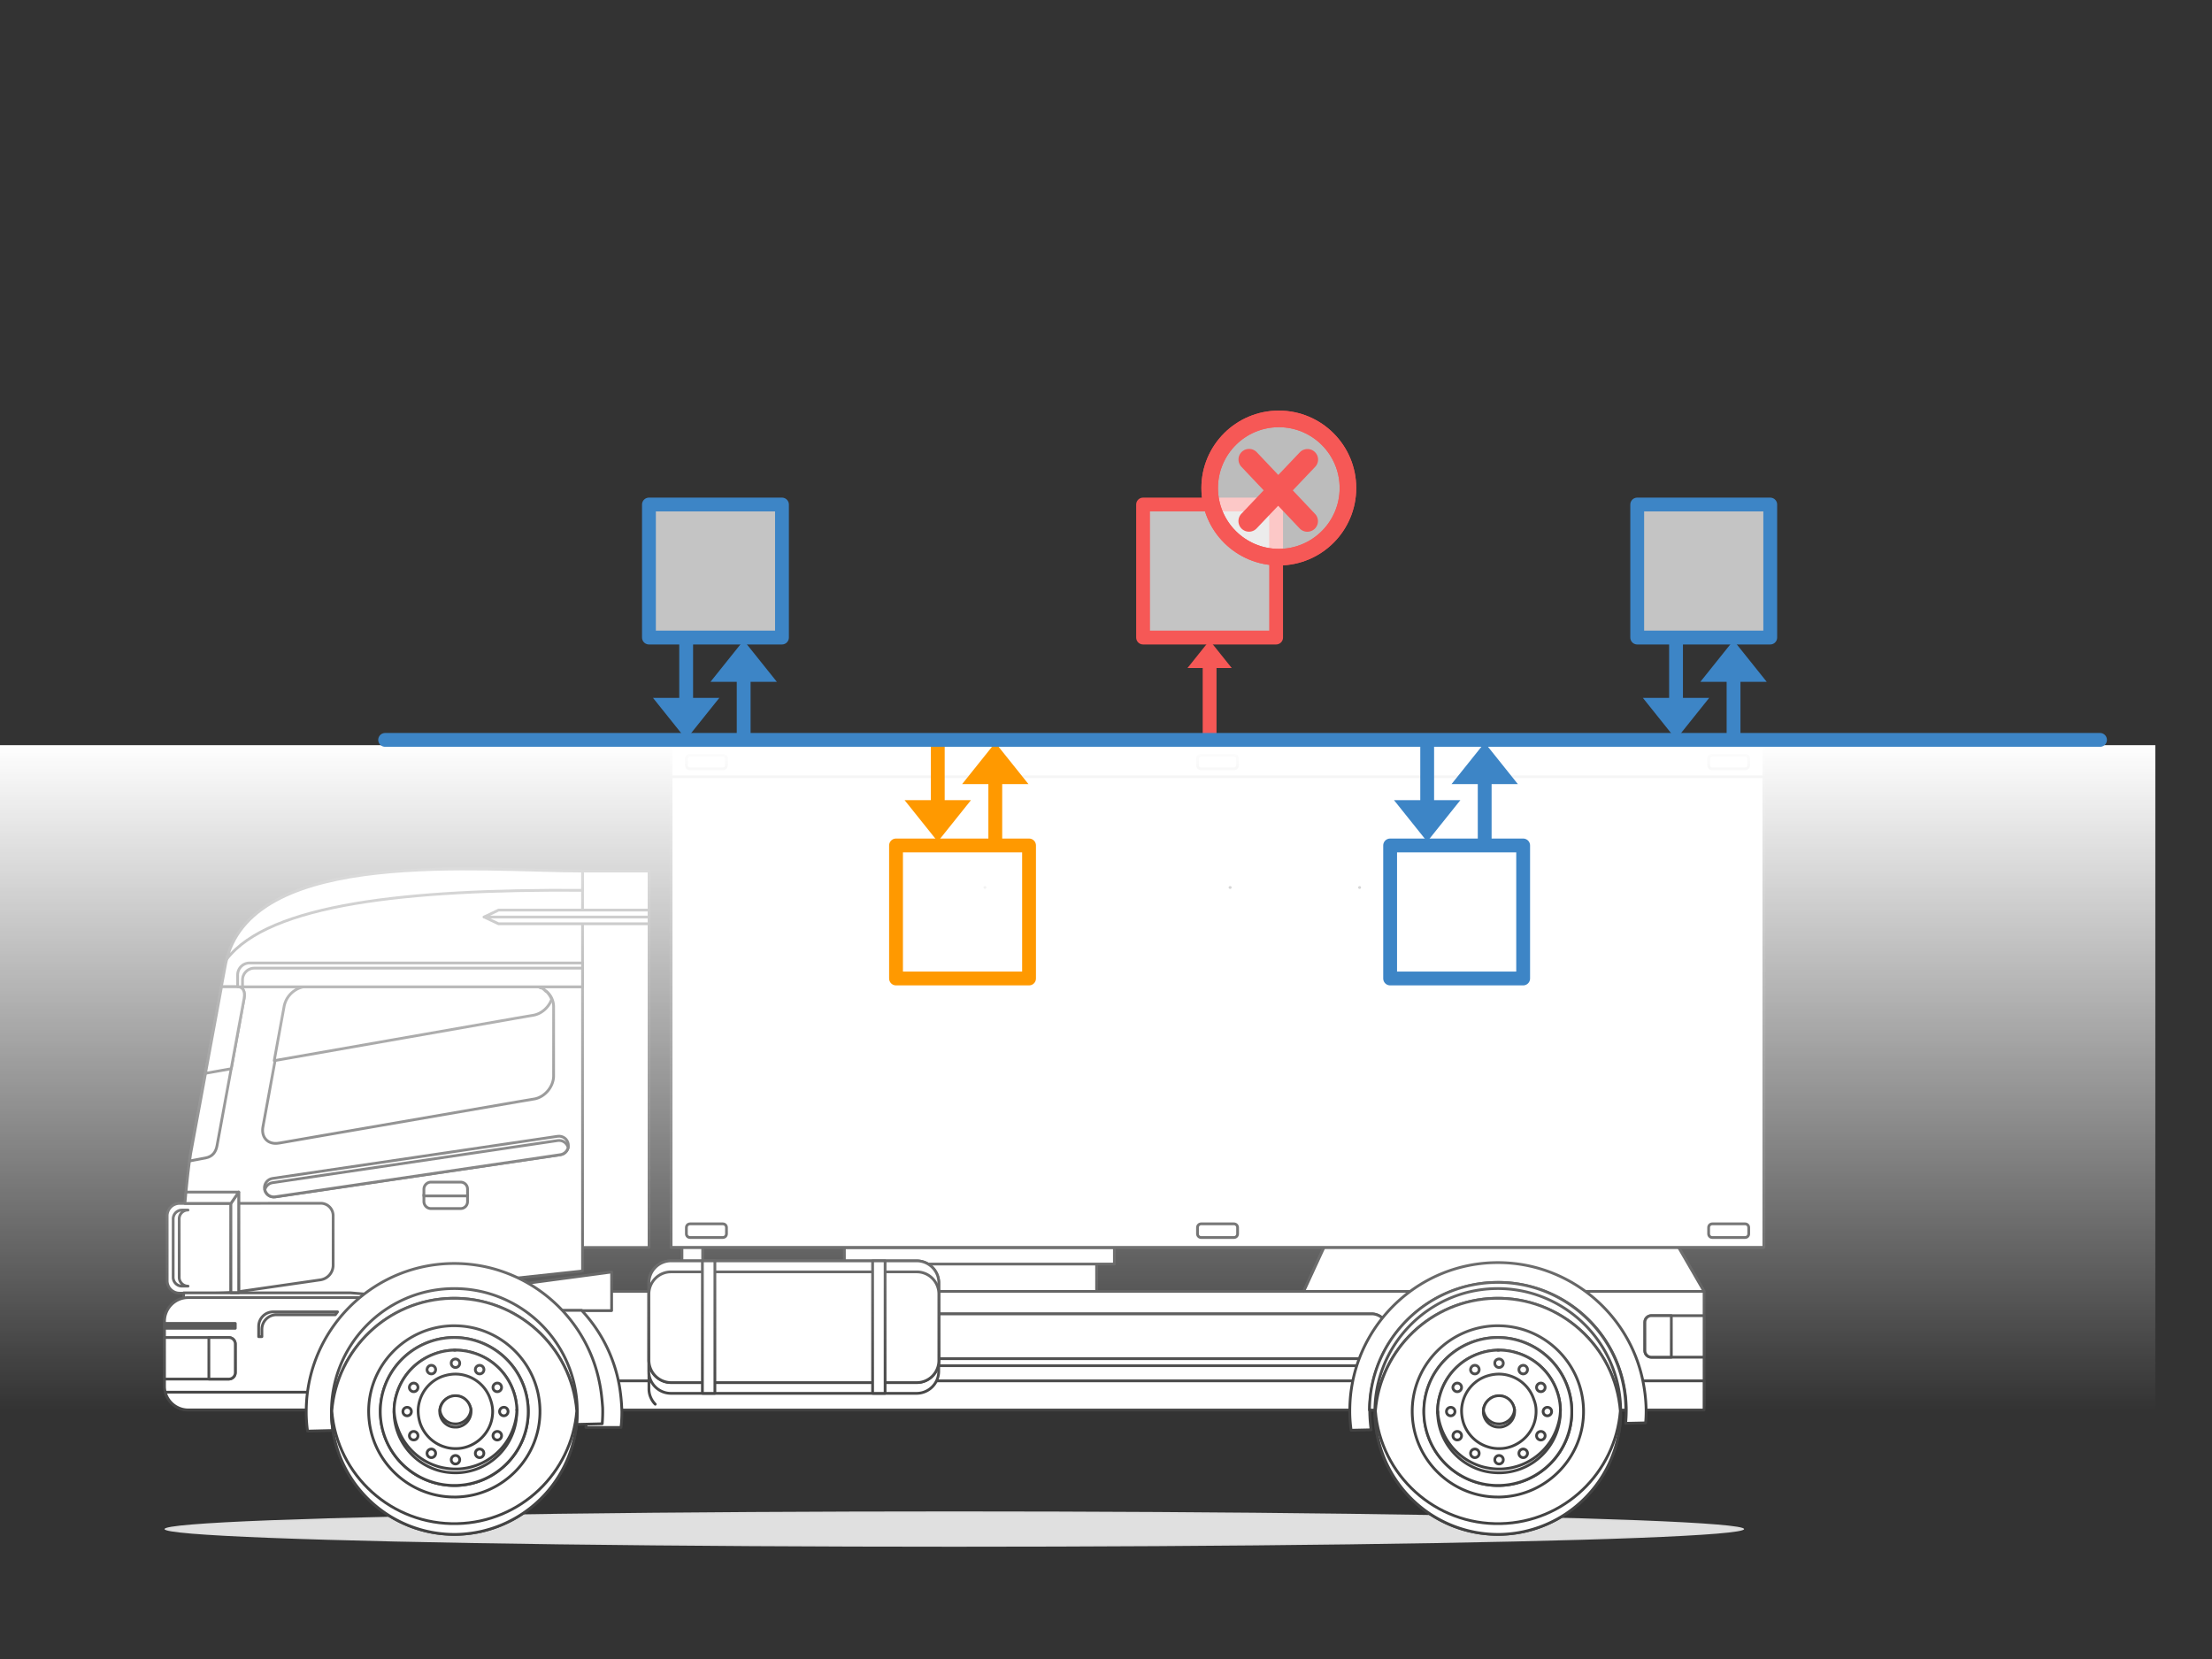 <svg xmlns="http://www.w3.org/2000/svg" xmlns:xlink="http://www.w3.org/1999/xlink" width="800" height="600" stroke="#000" stroke-linecap="round" stroke-linejoin="round" fill="#fff" fill-rule="evenodd"><rect width="100%" height="100%" fill="#333333" stroke="none"/><style><![CDATA[.B{fill-opacity:.71}.C{stroke-linecap:butt}.D{stroke-width:5}.E{stroke:#3d85c6}.F{fill:#3d85c6}.G{stroke:#f65856}.H{fill-rule:nonzero}]]></style><defs><linearGradient id="A" x1="50%" y1="100%" x2="50%" y2="0%"><stop offset="0%" stop-color="#fff"/><stop offset="100%" stop-color="#fff" stop-opacity="0"/></linearGradient><path d="M0 0l4 5h-8z" stroke="none" id="B"/><path id="C" d="M260.09 472.05h-19.34a5.1 5.1 0 0 0-5.1 5.1h29.53a5.1 5.1 0 0 0-5.09-5.1"/><path id="D" d="M208.6 510.3c-1.91-23.32-21.72-41.33-45.36-40.75-22.95.54-41.38 18.38-43.24 40.75 1.91 23.32 21.73 41.32 45.36 40.74 22.95-.53 41.39-18.38 43.24-40.74"/><path id="E" d="M164.31 483.73h-.64c-14.77.37-26.45 12.64-26.08 27.41a26.8 26.8 0 0 0 26.72 26.13h.64c14.76-.37 26.45-12.64 26.08-27.41-.32-14.55-12.27-26.13-26.72-26.13m0 57.69c-16.73 0-30.55-13.39-30.97-30.23-.43-17.05 13.12-31.28 30.23-31.71h.74c16.73 0 30.54 13.39 30.97 30.23.42 17.05-13.12 31.28-30.23 31.71h-.74z"/><path id="F" d="M164.95 537.23a26.8 26.8 0 0 1-27.41-26.08 26.8 26.8 0 0 1 26.08-27.41 26.8 26.8 0 0 1 27.41 26.08c.37 14.77-11.31 27.04-26.08 27.41"/><path id="G" d="M170.36 510.35c0 .59-.05 1.12-.21 1.65-.48 1.75-1.8 3.19-3.56 3.82a4.5 4.5 0 0 1-1.75.32c-.64 0-1.22-.05-1.75-.21-1.76-.53-3.14-1.86-3.72-3.56-.21-.53-.32-1.12-.32-1.7s.05-1.17.21-1.7c.53-1.75 1.86-3.13 3.56-3.77.53-.16 1.12-.32 1.7-.32a5.9 5.9 0 0 1 1.7.21c1.81.53 3.19 1.91 3.77 3.67.27.48.37 1.01.37 1.59"/><path id="H" d="M164.25 488.3h.42-.42zm6.48.8h-.05.05 0zm.11.05h-.06.06z"/><path id="I" d="M164.73 491.49c.85 0 1.54.69 1.54 1.54s-.69 1.54-1.54 1.54-1.54-.69-1.54-1.54c-.05-.85.64-1.54 1.54-1.54"/><path id="J" d="M155.23 493.98c.74-.42 1.7-.16 2.12.59.43.74.16 1.7-.58 2.12-.75.43-1.7.16-2.13-.58-.42-.69-.16-1.65.59-2.13"/><path id="K" d="M145.71 510.51c0-.85.69-1.54 1.54-1.54s1.54.69 1.54 1.54-.69 1.54-1.54 1.54-1.54-.69-1.54-1.54"/><path id="L" d="M148.26 520.02c-.42-.75-.16-1.7.59-2.13.74-.42 1.7-.16 2.12.59.43.74.16 1.7-.58 2.12-.75.37-1.7.16-2.13-.58"/><path id="M" d="M155.23 526.97c-.75-.42-1.01-1.38-.59-2.12.43-.75 1.38-1.01 2.13-.59.74.43 1.01 1.38.58 2.13-.42.74-1.38 1.01-2.12.58"/><path id="N" d="M164.73 529.47c-.85 0-1.54-.69-1.54-1.54s.69-1.54 1.54-1.54 1.54.69 1.54 1.54-.69 1.54-1.54 1.54"/><path id="O" d="M181.2 520.02c-.42.74-1.38 1.01-2.12.58-.75-.42-1.01-1.38-.59-2.12.43-.75 1.38-1.01 2.13-.59.74.43 1.01 1.33.58 2.13"/><path id="P" d="M174.24 493.98c.74.43 1.01 1.38.58 2.13-.42.74-1.38 1.01-2.12.58-.75-.42-1.01-1.38-.59-2.12.43-.75 1.38-1.01 2.13-.59"/><path id="Q" d="M249.57 273.11h11.84c.75 0 1.33.58 1.33 1.33v2.28c0 .75-.58 1.33-1.33 1.33h-11.84c-.75 0-1.33-.58-1.33-1.33v-2.28c0-.75.58-1.33 1.33-1.33"/></defs><ellipse cx="345.14" cy="553.01" fill="#e0e0e0" rx="285.64" ry="6.39" stroke-opacity=".02"/><g stroke="#434343" stroke-linejoin="miter"><path d="M246.64 316.03h7.49v157.61h-7.49V316.03zm.69-30.7h6.16v29.27h-6.16v-29.27z"/><path d="M244.2 312.63h12.32v9.4H244.2v-9.4z"/><use xlink:href="#C" class="C"/><path d="M537.26 316.03h7.49v157.61h-7.49V316.03zm.64-30.7h6.16v29.27h-6.16v-29.27z"/><path d="M534.82 312.63h12.32v9.4h-12.32v-9.4z"/><use xlink:href="#C" x="290.56" class="C"/><path d="M529.03 280.18h23.9v5.84h-23.9v-5.84zm-217.21 174.5h84.78v23.85h-84.78v-23.85z"/><path d="M311.82 454.68h84.78v20.5h-84.78v-20.5z"/><path d="M348.37 467.05H471.5l10.25-22.2h121.7l12.86 22.2v41.33H87.23l-13.28-41.33z"/><path d="M471.5 467.05l10.25-22.2h121.7l12.86 22.2zm144.8 32.35v10.57H165.95L67.57 499.4zm-413.59-48.23h32.03V315.02h-32.03v136.15zm-113.3-4.67h28.74v17.42H89.41V446.5z"/><g class="C"><path d="M210.68 315.02v144.65L76.55 474.06l-10.36-6.48-.05-14.93c0-9.61.85-20.93 2.39-32.82.11-.91.27-1.76.37-2.66l11.16-60.29 1.54-8.24c8.5-42.44 91.52-33.62 129.08-33.62"/><path d="M210.68 315.03v6.96c-63.59-.43-113.31 4.99-128.66 24.86 10.46-40.37 91.63-31.82 128.66-31.82M88.29 361.08l-3.88 21.09-5.9 32.08c-.42 2.39-1.64 4.04-4.09 4.52l-5.84 1.11.37-2.66 3.51-18.85 7.65-41.44v-.05H86c1.76 0 2.77 1.59 2.29 4.2"/><path d="M88.29 361.08l-3.88 21.09-.79 4.35-9.3 1.65 5.79-31.24v-.05h5.9c1.75 0 2.76 1.59 2.28 4.2"/></g><path d="M64.98 435.23a4.5 4.5 0 0 0-4.52 4.52v23.42a4.5 4.5 0 0 0 4.52 4.52H78.1a71.6 71.6 0 0 0 8.92-.64l29-4.19a5.4 5.4 0 0 0 4.47-5.16v-18a4.5 4.5 0 0 0-4.52-4.52l-50.99.05zm128.06-78.34a7.2 7.2 0 0 1 7.18 7.17v25.02c0 3.93-3.19 7.75-7.07 8.39l-6.27 1.06-73.67 12.75-12.22 2.13h-.11c-3.88.69-6.48-1.97-5.79-5.85l3.24-17.69 2.6-14.13 2.18-11.9a9 9 0 0 1 8.5-7.06h7.07H142h31.6 11.37 8.07z"/><path d="M195.38 357.25c.05 0 .11.05.16.05m-2.5-.42h.16.06.1.06.1.05.16.06.1.06.1.06.16.05.1.06.1.06c.05 0 .05 0 .1.05h.06c.05 0 .1.06.16.06h.05c.05 0 .05 0 .11.05h.05c.05 0 .05 0 .1.05h.06c.05 0 .1.05.16.05h.05c.05 0 .05 0 .11.06h.05c.05 0 .05 0 .11.05 0 0 .05 0 .05.05.05 0 .05.06.11.06h.05c.05 0 .1.05.16.05 0 0 .05 0 .05.05 0 0 .05 0 .05.06 0 0 .06 0 .06.05 0 0 .05 0 .05.05 0 0 .05 0 .05.06.06 0 .06.05.11.05s.05.05.11.05c0 0 .05 0 .05.06l.05.05.05.05.06.05s.05 0 .05.06c.05.05.11.05.11.1 0 0 .05 0 .05.06l.05.05.06.05.05.06.05.05c.11.05.16.16.27.21h.05c.05 0 .05.06.11.06l.05.05.05.05h0c.06.05.11.11.16.16h0l.06.05h0c0 .06.05.06.05.11h0l.27.27h0c0 .05.05.05.05.1h0c.1.16.21.27.32.43h0c0 .05.05.05.05.1h0c.05.11.16.22.21.32h0c0 .06.06.06.06.11h0c.1.16.16.32.26.48h0c.05.16.16.32.21.47h0c-1.01 2.87-3.61 5.26-6.64 5.79l-6.26 1.07-87.44 15.35 1.43-7.92 2.18-11.9a9 9 0 0 1 8.5-7.06h7.07 23.32 31.6 11.37 8.39z" class="C"/><path d="M185.13 474.01h36.07v-13.97l-71.18 9.51-23.16-1.97H66.41v6.43h44.99z"/><path d="M224.01 501.21c-1.86-10.46-6.69-19.86-13.65-27.3H189.8c10.68 5.42 18.65 15.35 21.41 27.3.69 2.98 1.06 6.06 1.06 9.25 0 1.27-.05 2.49-.16 3.77-.05.69-.16 1.38-.21 2.02h12.69l.16-1.49c.11-1.43.16-2.87.16-4.3a65.7 65.7 0 0 0-.9-9.25m11.48 4.52h0c-.53-1.06-.8-2.23-.8-3.45v-5.37.21 5.16c0 1.22.27 2.39.8 3.45m1.49 2.12a8.1 8.1 0 0 1-1.49-2.12h0a7.1 7.1 0 0 0 1.49 2.12M68.05 469.29h83.72a8.6 8.6 0 0 1 8.55 8.55v23.59a8.6 8.6 0 0 1-8.55 8.55H68.05a8.6 8.6 0 0 1-8.55-8.55v-23.59a8.6 8.6 0 0 1 8.55-8.55" class="C"/><path d="M59.5 483.73h23.27c1.27 0 2.33 1.06 2.33 2.34v10.36c0 1.27-1.06 2.33-2.33 2.33H59.5v-15.03z"/><path d="M75.54 483.73h7.22c1.28 0 2.34 1.06 2.34 2.34v10.36c0 1.27-1.06 2.33-2.34 2.33h-7.22v-15.03zm84.52 19.76c-.96 3.72-4.3 6.43-8.29 6.43H68.06a8.6 8.6 0 0 1-8.29-6.43h100.29z"/><g class="C"><path d="M216.79 499.94c-5-25.02-27.47-43.61-53.81-42.97-26.35.63-47.86 20.34-51.64 45.57-.47 3.03-.63 6.11-.58 9.25a50.6 50.6 0 0 0 .48 5.79l12.69-.32c-.32-1.86-.53-3.83-.53-5.79-.05-3.19.21-6.27.85-9.3a41 41 0 0 1 79.84-1.96c.75 2.97 1.22 6.05 1.28 9.24a42.8 42.8 0 0 1-.27 5.79l12.7-.32a52.9 52.9 0 0 0 .16-5.79c-.22-3.08-.53-6.16-1.17-9.19"/><path d="M208.76 509.39c-.58-24.54-20.98-43.93-45.52-43.35-24.54.59-43.93 20.99-43.35 45.53.59 24.54 20.99 43.93 45.53 43.34a44.5 44.5 0 0 0 43.34-45.52"/><path d="M119.9 512.21a44.5 44.5 0 0 0 45.47 42.71 44.5 44.5 0 0 0 43.35-42.66 44.5 44.5 0 0 0-45.47-42.71 44.5 44.5 0 0 0-43.35 42.66"/><use xlink:href="#D"/><use xlink:href="#E"/><use xlink:href="#F"/><path d="M186.88 509.93c.05 2.23-.21 4.4-.8 6.48-1.91 6.96-7.17 12.59-13.97 14.98-2.12.74-4.46 1.22-6.85 1.27s-4.73-.26-6.9-.9a22.3 22.3 0 0 1-14.61-13.97c-.75-2.13-1.17-4.36-1.22-6.75-.06-2.34.26-4.62.9-6.75a22.2 22.2 0 0 1 14.08-14.76 21.3 21.3 0 0 1 6.69-1.22c2.34-.06 4.62.26 6.74.9a22.1 22.1 0 0 1 14.88 14.34c.64 1.97 1.01 4.14 1.06 6.38"/><path d="M142.53 509.77c.05-1.92.37-3.72.9-5.48a22.2 22.2 0 0 1 14.08-14.76c2.12-.75 4.36-1.17 6.69-1.22 2.34-.06 4.62.26 6.75.9a22.1 22.1 0 0 1 14.87 14.34 22 22 0 0 1 1.12 6.27 20.7 20.7 0 0 1-.8 5.21 22.2 22.2 0 0 1-13.97 14.98c-2.12.74-4.46 1.22-6.85 1.27a23.2 23.2 0 0 1-6.91-.9 22.3 22.3 0 0 1-14.61-13.97c-.79-2.18-1.22-4.36-1.27-6.64"/><path d="M178.17 510.13a13.6 13.6 0 0 1-.48 3.93c-1.17 4.2-4.35 7.6-8.5 9.09-1.33.47-2.71.74-4.14.74a12.6 12.6 0 0 1-4.2-.58c-4.14-1.23-7.43-4.41-8.87-8.5a14.8 14.8 0 0 1-.74-4.09c-.06-1.44.16-2.82.53-4.09 1.22-4.2 4.41-7.55 8.5-8.93 1.27-.42 2.65-.69 4.04-.74a12.8 12.8 0 0 1 4.09.53 13.3 13.3 0 0 1 8.97 8.66 13.1 13.1 0 0 1 .8 3.98"/><use xlink:href="#G"/><path d="M159.1 509.92c.05-.37.11-.69.21-1.06.53-1.75 1.86-3.13 3.56-3.77.53-.16 1.12-.32 1.7-.32a5.9 5.9 0 0 1 1.7.21c1.81.53 3.19 1.91 3.77 3.67a7.3 7.3 0 0 1 .27 1.22l-.16.96a5.7 5.7 0 0 1-3.56 3.82c-.53.21-1.12.32-1.75.32-.64 0-1.22-.05-1.76-.21-1.75-.53-3.13-1.86-3.71-3.56a4.4 4.4 0 0 1-.27-1.28"/></g><path d="M186.89 509.92h0zm-44.36 1.12h0v-.59.59h0z"/><g class="C"><use xlink:href="#H"/><use xlink:href="#I"/><use xlink:href="#J"/><path d="M148.26 501c.43-.75 1.39-1.01 2.13-.59.74.43 1.01 1.38.58 2.13-.42.74-1.38 1.01-2.12.58-.8-.48-1.01-1.38-.59-2.12"/><use xlink:href="#K"/><use xlink:href="#L"/><use xlink:href="#M"/><use xlink:href="#N"/><path d="M174.24 526.97c-.75.43-1.7.16-2.13-.58-.42-.75-.16-1.7.59-2.13.74-.42 1.7-.16 2.12.59.37.74.16 1.64-.58 2.12"/><use xlink:href="#O"/><path d="M183.75 510.5c0 .85-.69 1.54-1.54 1.54s-1.54-.69-1.54-1.54.69-1.54 1.54-1.54c.85-.05 1.54.64 1.54 1.54m-2.55-9.5c.43.74.16 1.7-.58 2.12-.75.43-1.7.16-2.13-.58-.42-.74-.16-1.7.59-2.13.74-.42 1.7-.21 2.12.59"/><use xlink:href="#P"/></g><path d="M93.6 483.42h1.12v-2.66c0-2.92 2.39-5.26 5.26-5.26h21.3l.8-1.06H98.81c-2.92 0-5.26 2.39-5.26 5.26v3.72zm-34.05-4.79H85.1v.85H59.55v-.85zm0 .91H85.1v.85H59.55v-.85z"/><path d="M65.82 437.63H68a3.2 3.2 0 0 0-3.19 3.19v21.14a3.2 3.2 0 0 0 3.19 3.19h-2.18a3.2 3.2 0 0 1-3.19-3.19v-21.14a3.2 3.2 0 0 1 3.19-3.19" class="C"/><path d="M83.51 435.23v32.24h2.82v-36.33z"/><path d="M83.51 435.23v32.24h2.82v-36.33z" class="H"/><g class="C"><path d="M66.88 435.23h16.63l2.81-4.09H67.25l-.37 4.09m31.66-9.03l103.16-15.25c1.86-.26 3.56 1.01 3.83 2.87h0c.26 1.86-1.01 3.56-2.87 3.83L99.5 432.89c-1.86.27-3.56-1.01-3.83-2.86h0c-.26-1.86 1.07-3.56 2.87-3.83"/><path d="M205.47 415.05c-.32 1.27-1.38 2.33-2.76 2.55L99.55 432.84c-1.75.27-3.35-.85-3.77-2.55.32-1.27 1.38-2.33 2.76-2.55L201.7 412.5c1.75-.27 3.4.9 3.77 2.55"/></g><path d="M85.95 356.89h124.73v-8.61H90.25a4.3 4.3 0 0 0-4.3 4.3v4.31z"/><path d="M87.71 356.89h122.97v-6.75H92.01a4.3 4.3 0 0 0-4.3 4.3v2.45zm87.38-25.24h59.65v2.44H180.3z"/><path d="M175.09 331.65h59.65v-2.5H180.3z"/><g class="C"><path d="M155.86 437.09h10.73a2.5 2.5 0 0 0 2.5-2.49v-2.5h-15.78v2.5c.05 1.38 1.17 2.49 2.55 2.49"/><path d="M155.86 427.53h10.73a2.5 2.5 0 0 1 2.5 2.5v2.49h-15.78v-2.49c.05-1.38 1.17-2.5 2.55-2.5m84.67 47.65h255.51a5.8 5.8 0 0 1 5.79 5.79v7.17a5.8 5.8 0 0 1-5.79 5.79H240.53a5.8 5.8 0 0 1-5.79-5.79v-7.17a5.8 5.8 0 0 1 5.79-5.79"/><path d="M240.53 475.18h255.51a5.8 5.8 0 0 1 5.79 5.79v4.62a5.8 5.8 0 0 1-5.79 5.79H240.53a5.8 5.8 0 0 1-5.79-5.79v-4.62a5.8 5.8 0 0 1 5.79-5.79"/><path d="M594.21 499.62c-5-25.02-27.47-43.61-53.81-42.97-26.35.63-47.86 20.34-51.64 45.57-.47 3.03-.63 6.11-.58 9.25a50.6 50.6 0 0 0 .48 5.79l7.22-.16c-.26-1.86-.42-3.83-.48-5.79-.37-14.82 6.33-28.21 17-36.98 7.7-6.32 17.53-10.25 28.26-10.51 10.73-.27 20.72 3.13 28.74 9.08a46.2 46.2 0 0 1 18.75 36.07 50.5 50.5 0 0 1-.21 5.79l7.22-.16a50.5 50.5 0 0 0 .16-5.79 57.7 57.7 0 0 0-1.11-9.19"/><path d="M569.3 472.9a46.2 46.2 0 0 0-28.74-9.09 46.1 46.1 0 0 0-28.26 10.52c-10.36 8.5-16.95 21.36-17 35.65h10.78c.11-19.13 15.46-34.9 34.69-35.38 19.6-.48 35.96 15.08 36.44 34.69v.69h10.78v-.96c-.26-14.82-7.59-27.89-18.69-36.12"/><path d="M586.13 509.39c-.58-24.54-20.98-43.93-45.52-43.35-24.54.59-43.93 20.99-43.35 45.53.59 24.54 20.99 43.93 45.53 43.34a44.4 44.4 0 0 0 43.34-45.52"/><path d="M497.32 512.21a44.5 44.5 0 0 0 45.47 42.71 44.5 44.5 0 0 0 43.35-42.66 44.5 44.5 0 0 0-45.47-42.71c-23.64.59-42.45 19.45-43.35 42.66"/><use xlink:href="#D" x="377.42"/><use xlink:href="#E" x="377.42"/><use xlink:href="#F" x="377.41"/><path d="M564.3 509.93c.05 2.23-.21 4.4-.8 6.48-1.91 6.96-7.17 12.59-13.97 14.98-2.12.74-4.46 1.22-6.85 1.27s-4.73-.26-6.9-.9a22.3 22.3 0 0 1-14.61-13.97c-.75-2.13-1.17-4.36-1.22-6.75-.06-2.34.26-4.62.9-6.75a22.2 22.2 0 0 1 14.08-14.76 21.3 21.3 0 0 1 6.69-1.22c2.34-.06 4.62.26 6.75.9a22.1 22.1 0 0 1 14.87 14.34c.64 1.97 1.01 4.14 1.06 6.38"/><path d="M519.95 509.77c.05-1.92.37-3.72.9-5.48a22.2 22.2 0 0 1 14.08-14.76c2.12-.75 4.36-1.17 6.69-1.22 2.34-.06 4.62.26 6.75.9a22.1 22.1 0 0 1 14.87 14.34 22 22 0 0 1 1.12 6.27 20.7 20.7 0 0 1-.8 5.21 22.2 22.2 0 0 1-13.97 14.98 22.7 22.7 0 0 1-6.85 1.27 23.2 23.2 0 0 1-6.91-.9 22.3 22.3 0 0 1-14.61-13.97c-.79-2.18-1.22-4.36-1.27-6.64"/><path d="M555.54 510.13a13.6 13.6 0 0 1-.48 3.93c-1.17 4.2-4.35 7.6-8.5 9.09-1.33.47-2.71.74-4.14.74a12.6 12.6 0 0 1-4.2-.58c-4.14-1.23-7.43-4.41-8.87-8.5a14.8 14.8 0 0 1-.74-4.09c-.06-1.44.16-2.82.53-4.09 1.22-4.2 4.41-7.55 8.5-8.93 1.27-.42 2.65-.69 4.04-.74a12.8 12.8 0 0 1 4.09.53 13.3 13.3 0 0 1 8.97 8.66c.53 1.33.8 2.65.8 3.98"/><use xlink:href="#G" x="377.42"/><path d="M536.52 509.92c.05-.37.11-.69.21-1.06.53-1.75 1.86-3.13 3.56-3.77.53-.16 1.12-.32 1.7-.32a5.9 5.9 0 0 1 1.7.21c1.81.53 3.19 1.91 3.77 3.67a7.3 7.3 0 0 1 .27 1.22l-.16.96a5.7 5.7 0 0 1-3.56 3.82c-.53.21-1.12.32-1.75.32-.64 0-1.22-.05-1.76-.21-1.75-.53-3.13-1.86-3.71-3.56a3.2 3.2 0 0 1-.27-1.28"/></g><path d="M564.31 509.92h0zm-44.36 1.12h0v-.59.59h0z"/><g class="C"><use xlink:href="#H" x="377.42"/><use xlink:href="#I" x="377.42"/><use xlink:href="#J" x="377.41"/><path d="M525.69 501c.42-.75 1.38-1.01 2.12-.59.75.43 1.01 1.38.59 2.13-.43.74-1.38 1.01-2.13.58-.79-.48-1.06-1.38-.58-2.12"/><use xlink:href="#K" x="377.42"/><use xlink:href="#L" x="377.42"/><use xlink:href="#M" x="377.41"/><use xlink:href="#N" x="377.42"/><path d="M551.66 526.97c-.75.43-1.7.16-2.13-.58-.42-.75-.16-1.7.59-2.13.74-.42 1.7-.16 2.12.59.43.74.16 1.64-.58 2.12"/><use xlink:href="#O" x="377.42"/><path d="M561.17 510.51c0 .85-.69 1.54-1.54 1.54s-1.54-.69-1.54-1.54.69-1.54 1.54-1.54 1.54.64 1.54 1.54m-2.55-9.51c.43.74.16 1.7-.58 2.12-.75.43-1.7.16-2.13-.58-.42-.74-.16-1.7.59-2.13.74-.42 1.64-.21 2.12.59"/><use xlink:href="#P" x="377.42"/></g><path d="M305.39 451.17h97.64v6h-97.64v-6z"/><path d="M339.5 495.96a8 8 0 0 1-7.97 7.96h-88.92a8 8 0 0 1-7.97-7.96v-31.98a8 8 0 0 1 7.97-7.97h88.92a8 8 0 0 1 7.97 7.97v31.98z"/><g class="C"><path d="M234.69 492.03v-28.05a8 8 0 0 1 7.97-7.97h88.92a8 8 0 0 1 7.97 7.97v28.05a8 8 0 0 1-7.97 7.96H242.6a8 8 0 0 1-7.91-7.96"/><path d="M234.69 492.02v-24.06a8 8 0 0 1 7.97-7.97h88.92a8 8 0 0 1 7.97 7.97v24.11a8 8 0 0 1-7.97 7.97H242.6a8.1 8.1 0 0 1-7.91-8.02"/></g><path d="M254.03 456.01h4.52v47.91h-4.52v-47.91zm61.56 0h4.52v47.91h-4.52v-47.91zM242.71 269.5h395.21v181.67H242.71V269.5z"/><path d="M242.71 280.92h395.21v170.2H242.71v-170.2zm373.6 194.9h-19.12c-1.28 0-2.34 1.06-2.34 2.34v10.36c0 1.27 1.06 2.33 2.34 2.33h19.12v-15.03z"/><path d="M604.46 475.82h-7.22c-1.28 0-2.34 1.06-2.34 2.34v10.36c0 1.27 1.06 2.33 2.34 2.33h7.22v-15.03z"/><g class="C"><use xlink:href="#Q"/><use xlink:href="#Q" x="184.85"/><use xlink:href="#Q" x="369.71"/><use xlink:href="#Q" y="169.51"/><use xlink:href="#Q" x="184.85" y="169.51"/><use xlink:href="#Q" x="369.71" y="169.51"/></g><path d="M356.23 320.97h-.05.05 0zm88.71 0h-.1.05.05zm46.8 0h-.05.05 0z"/></g><path fill="url(#A)" stroke="none" transform="matrix(-1 0 0 -1 779.5 509.5)" d="M0 0h780v240H0z"/><g class="D B"><path d="M592.12 182.47h48.11v48.11h-48.11z" class="E"/><path stroke="#f90" d="M324.06 305.77h48.11v48.11h-48.11z"/><path d="M502.76 305.77h48.11v48.11h-48.11zM234.7 182.47h48.11v48.11H234.7z" class="E"/></g><g transform="translate(437.47 231.6)"><path d="M0 9v26.78" class="B D G"/><use transform="matrix(2 0 0 2 0 0)" fill="#f65856" xlink:href="#B"/></g><path d="M413.41 182.47h48.11v48.11h-48.11z" class="B D G"/><g transform="matrix(-1 0 0 -1 268.96 267.38)"><path d="M0 0v22.28" class="B D E"/><use transform="matrix(-3 0 0 -3 0 71.58)" xlink:href="#B" y="11.93" class="F"/></g><g transform="translate(248.16 231.6)"><path d="M0 0v22.28" class="B D E"/><use transform="matrix(-3 0 0 -3 0 71.58)" xlink:href="#B" y="11.93" class="F"/></g><g transform="matrix(-1 0 0 -1 626.96 267.38)"><path d="M0 0v22.28" class="B D E"/><use transform="matrix(-3 0 0 -3 0 71.58)" xlink:href="#B" y="11.93" class="F"/></g><g transform="translate(606.16 231.6)"><path d="M0 0v22.28" class="B D E"/><use transform="matrix(-3 0 0 -3 0 71.58)" xlink:href="#B" y="11.93" class="F"/></g><g transform="matrix(-1 0 0 -1 536.96 304.38)"><path d="M0 0v22.28" class="B D E"/><use transform="matrix(-3 0 0 -3 0 71.58)" xlink:href="#B" y="11.93" class="F"/></g><g transform="translate(516.16 268.6)"><path d="M0 0v22.28" class="B D E"/><use transform="matrix(-3 0 0 -3 0 71.58)" xlink:href="#B" y="11.93" class="F"/></g><g transform="matrix(-1 0 0 -1 359.96 304.38)"><path d="M0 0v22.28" stroke="#f90" class="B D"/><use fill="#f90" transform="matrix(-3 0 0 -3 0 71.58)" xlink:href="#B" y="11.93"/></g><g transform="translate(339.16 268.6)"><path d="M0 0v22.28" stroke="#f90" class="B D"/><use fill="#f90" transform="matrix(-3 0 0 -3 0 71.58)" xlink:href="#B" y="11.93"/></g><path d="M139.29 267.59H759.5" class="B D E"/><circle cx="462.5" cy="176.5" stroke-width="6" fill-opacity=".67" r="25" class="G"/><path d="M475.52 163.46c-1.52-1.46-3.96-1.4-5.42.12l-7.79 8.19-7.77-8.21c-1.46-1.54-3.88-1.6-5.42-.15-1.54 1.46-1.6 3.88-.14 5.42l8.04 8.5-8.06 8.48c-1.46 1.54-1.4 3.96.12 5.42.75.7 1.69 1.06 2.63 1.06a3.8 3.8 0 0 0 2.77-1.19l7.79-8.19 7.77 8.21c.75.79 1.77 1.19 2.77 1.19.94 0 1.9-.35 2.65-1.04 1.54-1.46 1.6-3.88.14-5.42l-8.04-8.5 8.06-8.48a3.8 3.8 0 0 0-.1-5.41z" fill="#f65856" stroke="none" class="H"/><circle cx="462.5" cy="176.5" stroke-width="6" fill="none" r="25" class="G"/></svg>